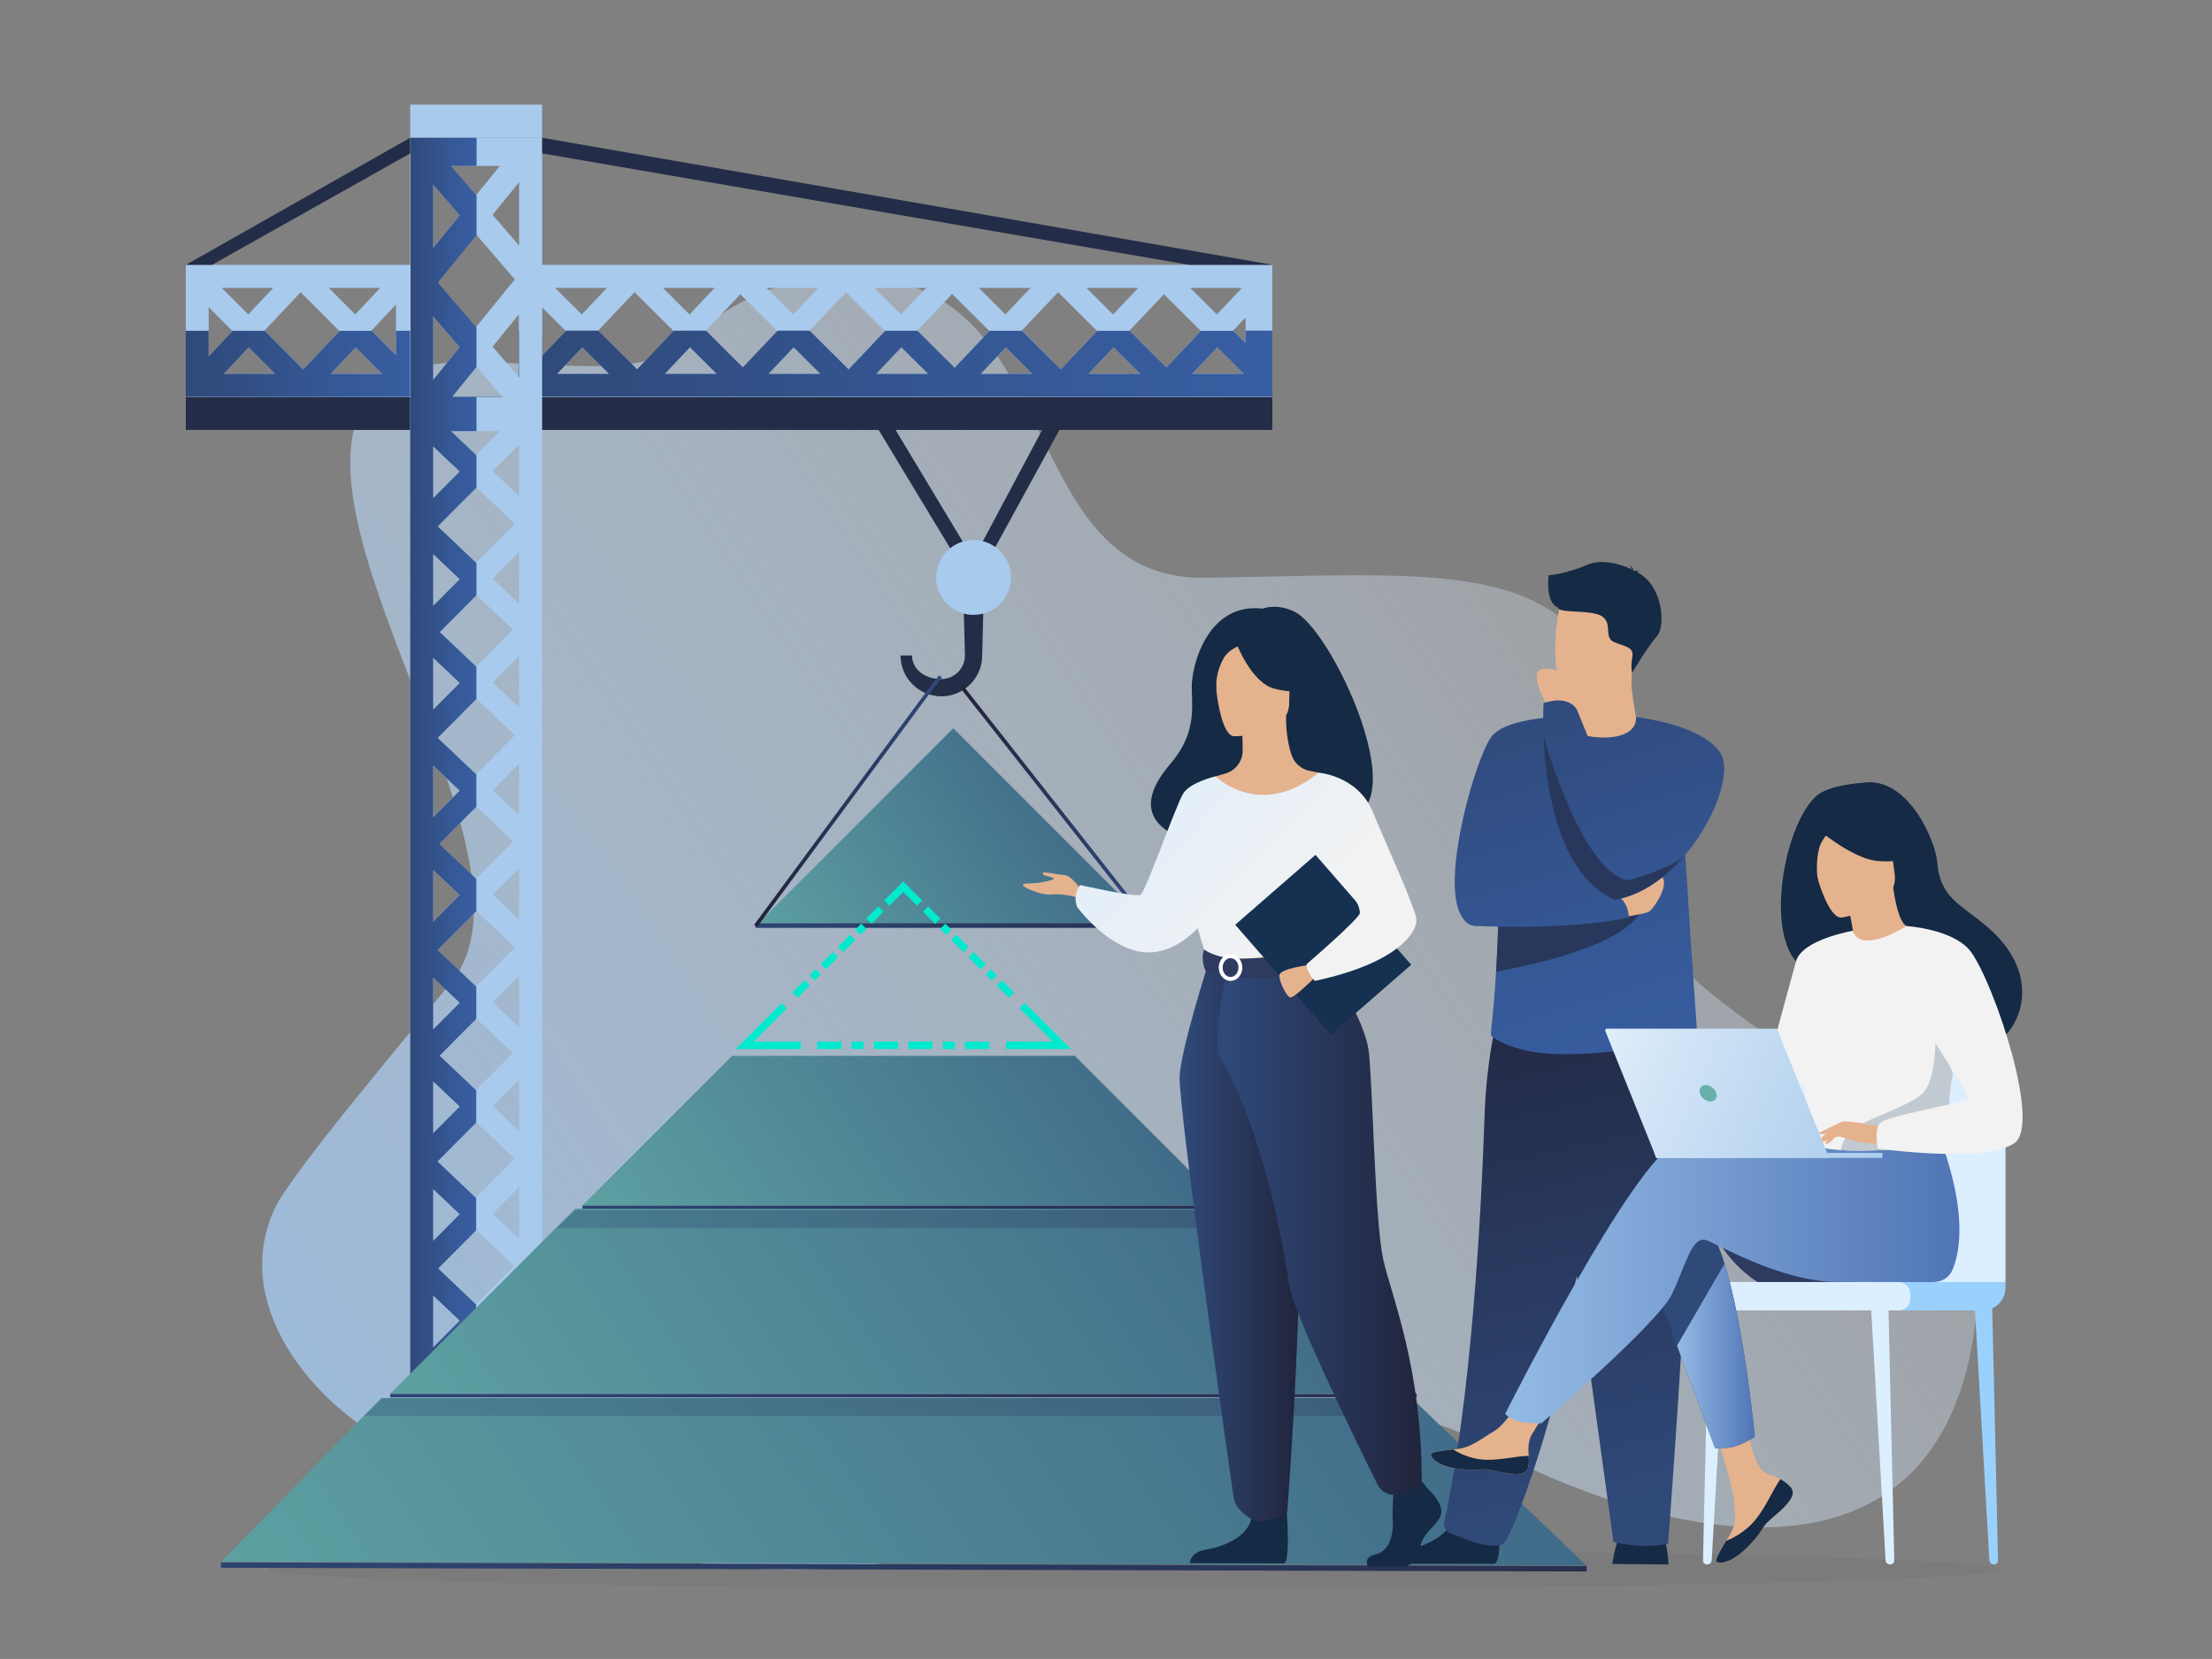 <?xml version="1.0" encoding="UTF-8"?>
<svg xmlns="http://www.w3.org/2000/svg" xmlns:xlink="http://www.w3.org/1999/xlink" id="Ebene_1" viewBox="0 0 596.02 447">
  <rect x="0" y="0" width="596.02" height="447" fill="#808080" stroke="none"/>
  <defs>
    <style>
      .cls-1 {
        fill: #2f4979;
      }

      .cls-2 {
        fill: #153051;
      }

      .cls-3, .cls-4 {
        fill: #a8caed;
      }

      .cls-5 {
        fill: url(#Unbenannter_Verlauf_44);
      }

      .cls-6 {
        fill: url(#Unbenannter_Verlauf_477);
      }

      .cls-7 {
        fill: #2e3a60;
      }

      .cls-8 {
        fill: url(#Unbenannter_Verlauf_273-3);
      }

      .cls-9 {
        fill: url(#Unbenannter_Verlauf_6-7);
      }

      .cls-9, .cls-10 {
        opacity: .28;
      }

      .cls-11 {
        stroke: url(#Unbenannter_Verlauf_6-5);
      }

      .cls-11, .cls-12 {
        fill: none;
        stroke-miterlimit: 10;
      }

      .cls-13 {
        fill: #fff;
      }

      .cls-14 {
        fill: url(#Unbenannter_Verlauf_6-3);
      }

      .cls-15 {
        fill: url(#Unbenannter_Verlauf_57-3);
      }

      .cls-16 {
        fill: url(#Unbenannter_Verlauf_6);
      }

      .cls-17 {
        fill: url(#Unbenannter_Verlauf_57);
      }

      .cls-18 {
        fill: url(#Unbenannter_Verlauf_273);
      }

      .cls-12 {
        stroke: url(#Unbenannter_Verlauf_6-6);
      }

      .cls-19 {
        fill: url(#Unbenannter_Verlauf_101-3);
      }

      .cls-20 {
        fill: url(#Unbenannter_Verlauf_98-7);
      }

      .cls-21 {
        fill: url(#Unbenannter_Verlauf_98-4);
      }

      .cls-22 {
        fill: url(#Unbenannter_Verlauf_99-2);
      }

      .cls-23 {
        fill: url(#Unbenannter_Verlauf_57-2);
      }

      .cls-24 {
        fill: #28385c;
      }

      .cls-25 {
        fill: #f2f2f2;
      }

      .cls-26 {
        fill: url(#Unbenannter_Verlauf_98-8);
      }

      .cls-27 {
        fill: #66b0a9;
      }

      .cls-28 {
        fill: #152a44;
      }

      .cls-29 {
        fill: #00eace;
      }

      .cls-30 {
        fill: url(#Unbenannter_Verlauf_98-6);
      }

      .cls-31 {
        fill: url(#Unbenannter_Verlauf_6-2);
      }

      .cls-32 {
        fill: url(#Unbenannter_Verlauf_98-2);
      }

      .cls-33 {
        fill: #505050;
        opacity: .1;
      }

      .cls-34 {
        fill: url(#Unbenannter_Verlauf_98-3);
      }

      .cls-35 {
        fill: #e5b28e;
      }

      .cls-36 {
        fill: #e7caaa;
      }

      .cls-37 {
        fill: #9ad0fc;
      }

      .cls-38 {
        fill: #c2cad1;
      }

      .cls-10 {
        fill: url(#Unbenannter_Verlauf_6-8);
      }

      .cls-4 {
        opacity: .3;
      }

      .cls-39 {
        fill: url(#Unbenannter_Verlauf_273-4);
      }

      .cls-40 {
        fill: url(#Unbenannter_Verlauf_101);
      }

      .cls-41 {
        fill: #dcefff;
      }

      .cls-42 {
        fill: url(#Unbenannter_Verlauf_98-5);
      }

      .cls-43 {
        fill: url(#Unbenannter_Verlauf_101-2);
      }

      .cls-44 {
        fill: url(#Unbenannter_Verlauf_99);
      }

      .cls-45 {
        fill: #232d47;
      }

      .cls-46 {
        fill: url(#Unbenannter_Verlauf_273-2);
      }

      .cls-47 {
        fill: url(#Unbenannter_Verlauf_6-4);
      }

      .cls-48 {
        fill: url(#Unbenannter_Verlauf_57-4);
      }

      .cls-49 {
        fill: url(#Unbenannter_Verlauf_44-2);
      }

      .cls-50 {
        fill: url(#Unbenannter_Verlauf_98);
      }
    </style>
    <linearGradient id="Unbenannter_Verlauf_477" data-name="Unbenannter Verlauf 477" x1="630.96" y1="32.83" x2="8.56" y2="453.26" gradientUnits="userSpaceOnUse">
      <stop offset="0" stop-color="#fff" stop-opacity="0"></stop>
      <stop offset="1" stop-color="#92bae4"></stop>
    </linearGradient>
    <linearGradient id="Unbenannter_Verlauf_98" data-name="Unbenannter Verlauf 98" x1="139.81" y1="98.04" x2="342.83" y2="98.04" gradientUnits="userSpaceOnUse">
      <stop offset="0" stop-color="#385ea2"></stop>
      <stop offset="0" stop-color="#2f4979"></stop>
      <stop offset=".63" stop-color="#355896"></stop>
      <stop offset="1" stop-color="#385ea2"></stop>
    </linearGradient>
    <linearGradient id="Unbenannter_Verlauf_98-2" data-name="Unbenannter Verlauf 98" x1="50.07" x2="113.62" xlink:href="#Unbenannter_Verlauf_98"></linearGradient>
    <linearGradient id="Unbenannter_Verlauf_98-3" data-name="Unbenannter Verlauf 98" x1="110.52" y1="205.11" x2="128.3" y2="205.11" xlink:href="#Unbenannter_Verlauf_98"></linearGradient>
    <linearGradient id="Unbenannter_Verlauf_273" data-name="Unbenannter Verlauf 273" x1="335.05" y1="188.04" x2="196.45" y2="281.66" gradientUnits="userSpaceOnUse">
      <stop offset="0" stop-color="#2e4979"></stop>
      <stop offset="1" stop-color="#65afa8"></stop>
    </linearGradient>
    <linearGradient id="Unbenannter_Verlauf_6" data-name="Unbenannter Verlauf 6" x1="339.69" y1="193.43" x2="200.01" y2="287.78" gradientUnits="userSpaceOnUse">
      <stop offset="0" stop-color="#22233c"></stop>
      <stop offset=".97" stop-color="#2f4979"></stop>
    </linearGradient>
    <linearGradient id="Unbenannter_Verlauf_273-2" data-name="Unbenannter Verlauf 273" x1="373.93" y1="230.16" x2="148.8" y2="382.23" xlink:href="#Unbenannter_Verlauf_273"></linearGradient>
    <linearGradient id="Unbenannter_Verlauf_6-2" data-name="Unbenannter Verlauf 6" x1="377.51" y1="234.77" x2="151.5" y2="387.44" xlink:href="#Unbenannter_Verlauf_6"></linearGradient>
    <linearGradient id="Unbenannter_Verlauf_273-3" data-name="Unbenannter Verlauf 273" x1="453.03" y1="225.82" x2="93.34" y2="468.79" xlink:href="#Unbenannter_Verlauf_273"></linearGradient>
    <linearGradient id="Unbenannter_Verlauf_6-3" data-name="Unbenannter Verlauf 6" x1="457.34" y1="231.55" x2="96.68" y2="475.18" xlink:href="#Unbenannter_Verlauf_6"></linearGradient>
    <linearGradient id="Unbenannter_Verlauf_273-4" data-name="Unbenannter Verlauf 273" x1="523.34" y1="224.79" x2="45.7" y2="547.43" xlink:href="#Unbenannter_Verlauf_273"></linearGradient>
    <linearGradient id="Unbenannter_Verlauf_6-4" data-name="Unbenannter Verlauf 6" x1="527.7" y1="230.24" x2="48.54" y2="553.91" xlink:href="#Unbenannter_Verlauf_6"></linearGradient>
    <linearGradient id="Unbenannter_Verlauf_6-5" data-name="Unbenannter Verlauf 6" x1="203.19" y1="215.88" x2="253.82" y2="215.88" xlink:href="#Unbenannter_Verlauf_6"></linearGradient>
    <linearGradient id="Unbenannter_Verlauf_6-6" data-name="Unbenannter Verlauf 6" x1="258.64" y1="217.33" x2="310.47" y2="217.33" xlink:href="#Unbenannter_Verlauf_6"></linearGradient>
    <linearGradient id="Unbenannter_Verlauf_6-7" data-name="Unbenannter Verlauf 6" x1="383.71" y1="231.96" x2="142.98" y2="394.57" xlink:href="#Unbenannter_Verlauf_6"></linearGradient>
    <linearGradient id="Unbenannter_Verlauf_6-8" data-name="Unbenannter Verlauf 6" x1="460.14" y1="229.93" x2="88.01" y2="481.3" xlink:href="#Unbenannter_Verlauf_6"></linearGradient>
    <linearGradient id="Unbenannter_Verlauf_57" data-name="Unbenannter Verlauf 57" x1="18657.97" y1="252.72" x2="18622.05" y2="411.52" gradientTransform="translate(19051.15) rotate(-180) scale(1 -1)" gradientUnits="userSpaceOnUse">
      <stop offset="0" stop-color="#21243c"></stop>
      <stop offset=".97" stop-color="#2f4979"></stop>
    </linearGradient>
    <linearGradient id="Unbenannter_Verlauf_57-2" data-name="Unbenannter Verlauf 57" x1="18629" y1="246.17" x2="18593.08" y2="404.97" xlink:href="#Unbenannter_Verlauf_57"></linearGradient>
    <linearGradient id="Unbenannter_Verlauf_98-4" data-name="Unbenannter Verlauf 98" x1="18644.66" y1="184.41" x2="18608.74" y2="297.84" gradientTransform="translate(19051.15) rotate(-180) scale(1 -1)" xlink:href="#Unbenannter_Verlauf_98"></linearGradient>
    <linearGradient id="Unbenannter_Verlauf_98-5" data-name="Unbenannter Verlauf 98" x1="18653.28" y1="187.14" x2="18617.36" y2="300.57" gradientTransform="translate(19051.15) rotate(-180) scale(1 -1)" xlink:href="#Unbenannter_Verlauf_98"></linearGradient>
    <linearGradient id="Unbenannter_Verlauf_98-6" data-name="Unbenannter Verlauf 98" x1="18652.37" y1="186.85" x2="18616.45" y2="300.28" gradientTransform="translate(19051.15) rotate(-180) scale(1 -1)" xlink:href="#Unbenannter_Verlauf_98"></linearGradient>
    <linearGradient id="Unbenannter_Verlauf_98-7" data-name="Unbenannter Verlauf 98" x1="18616.83" y1="175.6" x2="18580.91" y2="289.03" gradientTransform="translate(19051.15) rotate(-180) scale(1 -1)" xlink:href="#Unbenannter_Verlauf_98"></linearGradient>
    <linearGradient id="Unbenannter_Verlauf_98-8" data-name="Unbenannter Verlauf 98" x1="18635.68" y1="181.57" x2="18599.76" y2="295" gradientTransform="translate(19051.15) rotate(-180) scale(1 -1)" xlink:href="#Unbenannter_Verlauf_98"></linearGradient>
    <linearGradient id="Unbenannter_Verlauf_101" data-name="Unbenannter Verlauf 101" x1="18754.51" y1="215.26" x2="18705.51" y2="262.75" gradientTransform="translate(19051.15) rotate(-180) scale(1 -1)" gradientUnits="userSpaceOnUse">
      <stop offset="0" stop-color="#e0eefa"></stop>
      <stop offset=".97" stop-color="#f2f2f2"></stop>
    </linearGradient>
    <linearGradient id="Unbenannter_Verlauf_101-2" data-name="Unbenannter Verlauf 101" x1="18742.06" y1="202.41" x2="18693.06" y2="249.9" xlink:href="#Unbenannter_Verlauf_101"></linearGradient>
    <linearGradient id="Unbenannter_Verlauf_57-3" data-name="Unbenannter Verlauf 57" x1="18700.98" y1="334.63" x2="18733.31" y2="334.63" xlink:href="#Unbenannter_Verlauf_57"></linearGradient>
    <linearGradient id="Unbenannter_Verlauf_57-4" data-name="Unbenannter Verlauf 57" x1="18668.05" y1="330.72" x2="18723.1" y2="330.72" xlink:href="#Unbenannter_Verlauf_57"></linearGradient>
    <linearGradient id="Unbenannter_Verlauf_101-3" data-name="Unbenannter Verlauf 101" x1="18735.46" y1="195.6" x2="18686.46" y2="243.09" xlink:href="#Unbenannter_Verlauf_101"></linearGradient>
    <linearGradient id="Unbenannter_Verlauf_44" data-name="Unbenannter Verlauf 44" x1="18523.18" y1="343.59" x2="18645.58" y2="343.59" gradientTransform="translate(19051.15) rotate(-180) scale(1 -1)" gradientUnits="userSpaceOnUse">
      <stop offset="0" stop-color="#5075b6"></stop>
      <stop offset=".97" stop-color="#92b9e4"></stop>
    </linearGradient>
    <linearGradient id="Unbenannter_Verlauf_44-2" data-name="Unbenannter Verlauf 44" x1="18578.31" y1="365.36" x2="18599.27" y2="365.36" xlink:href="#Unbenannter_Verlauf_44"></linearGradient>
    <linearGradient id="Unbenannter_Verlauf_99" data-name="Unbenannter Verlauf 99" x1="18619.99" y1="281.02" x2="18539.07" y2="316" gradientTransform="translate(19051.15) rotate(-180) scale(1 -1)" gradientUnits="userSpaceOnUse">
      <stop offset="0" stop-color="#385ea2"></stop>
      <stop offset="0" stop-color="#e0eefa"></stop>
      <stop offset=".17" stop-color="#d4e6f7"></stop>
      <stop offset=".7" stop-color="#b6d3ef"></stop>
      <stop offset="1" stop-color="#abcced"></stop>
    </linearGradient>
    <linearGradient id="Unbenannter_Verlauf_99-2" data-name="Unbenannter Verlauf 99" x1="18623.84" y1="289.94" x2="18542.93" y2="324.91" xlink:href="#Unbenannter_Verlauf_99"></linearGradient>
  </defs>
  <g>
    <path class="cls-6" d="M455.45,262.84c-8.52-7.84-13.48-18.82-13.82-30.39-2.52-85.69-36.5-77.91-117.54-76.76-56.19.1-32.97-97.89-113.65-78.46-8.32,1.22-23.03,11.88-30.1,17.16-15.19,11.36-65.73-5.41-79.58,10.49-28.32,32.53,48.53,125.9,20.8,159.83-13.37,16.37-42.37,50.66-47.39,60.61-12.28,25.82,9.7,52.74,31.91,64.12,112.89,65.51,164.9,19.18,258.34-5.86,10.69-2.87,22.11-1.5,31.78,3.89,51.21,28.5,126.67,45.61,136.07-31.14.36-2.94.47-5.91.23-8.87-3.62-44.41-48.36-58.24-77.04-84.63Z"></path>
    <ellipse class="cls-33" cx="305.96" cy="422.85" rx="233.61" ry="5.35"></ellipse>
    <g>
      <rect class="cls-3" x="110.52" y="28.2" width="35.56" height="8.92"></rect>
      <g>
        <path class="cls-45" d="M259.64,162.53l.36,14.09c0,3.5-2.85,6.35-6.35,6.35-4.77,0-7.9-2.85-7.9-6.35h-3.1c0,6.07,4.94,11,11,11s11-4.94,11-11l.36-14.09h-5.38Z"></path>
        <g>
          <polygon class="cls-45" points="281 115.5 262.25 150.66 240.51 114.5 235.94 114.5 260.99 155.94 263.52 155.94 285.65 115.5 281 115.5"></polygon>
          <g>
            <circle class="cls-3" cx="262.33" cy="155.59" r="10.08"></circle>
            <path class="cls-4" d="M252.25,155.59c0,5.56,4.51,10.08,10.08,10.08v-20.15c-5.56,0-10.08,4.51-10.08,10.08Z"></path>
          </g>
        </g>
      </g>
      <rect class="cls-45" x="50.07" y="106.93" width="292.76" height="8.92"></rect>
      <g>
        <g>
          <path class="cls-3" d="M335.62,71.37h-195.81v35.56h203.02v-35.56h-7.21ZM334.64,77.58l-6.77,7.14-7.18-7.14h13.96ZM306.69,77.58l-6.77,7.14-7.18-7.14h13.96ZM277.67,77.58l-6.77,7.14-7.18-7.14h13.96ZM249.53,77.58l-6.77,7.14-7.18-7.14h13.96ZM220.5,77.58l-6.77,7.14-7.18-7.14h13.96ZM192.56,77.58l-6.77,7.14-7.18-7.14h13.96ZM163.53,77.58l-6.77,7.14-7.18-7.14h13.96ZM146.01,82.77l6.48,6.44-6.48,6.83v-13.28ZM150.12,100.73l6.77-7.14,7.18,7.14h-13.96ZM161.16,89.09l9.82-10.35,10.54,10.48-9.82,10.35-10.54-10.48ZM179.14,100.73l6.77-7.14,7.18,7.14h-13.96ZM190.18,89.09l9.3-9.8,9.98,9.93-9.3,9.8-9.98-9.93ZM207.08,100.73l6.77-7.14,7.18,7.14h-13.96ZM218.13,89.09l9.82-10.35,10.54,10.48-9.82,10.35-10.54-10.48ZM236.11,100.73l6.77-7.14,7.18,7.14h-13.96ZM247.15,89.09l9.39-9.9,10.08,10.03-9.39,9.9-10.08-10.03ZM264.25,100.73l6.77-7.14,7.18,7.14h-13.96ZM275.29,89.09l9.82-10.35,10.54,10.48-9.82,10.35-10.54-10.48ZM293.27,100.73l6.77-7.14,7.18,7.14h-13.96ZM304.32,89.09l9.3-9.8,9.98,9.93-9.3,9.8-9.98-9.93ZM321.22,100.73l6.77-7.14,7.18,7.14h-13.96ZM332.26,89.09l3.36-3.54v6.88l-3.36-3.34Z"></path>
          <path class="cls-50" d="M335.62,89.15v3.28l-3.3-3.28h-8.79l.06.06-9.3,9.8-9.92-9.87h-8.79l.06.06-9.82,10.35-10.47-10.42h-8.79l.06.06-9.39,9.9-10.02-9.97h-8.79l.06.06-9.82,10.35-10.47-10.42h-8.79l.06.06-9.3,9.8-9.92-9.87h-8.79l.06.06-9.82,10.35-10.47-10.42h-8.79l.06.06-6.48,6.83v-6.9h-6.2v17.78h203.02v-17.78h-7.21ZM150.12,100.73l6.77-7.14,7.18,7.14h-13.96ZM179.14,100.73l6.77-7.14,7.18,7.14h-13.96ZM207.08,100.73l6.77-7.14,7.18,7.14h-13.96ZM236.11,100.73l6.77-7.14,7.18,7.14h-13.96ZM264.25,100.73l6.77-7.14,7.18,7.14h-13.96ZM293.27,100.73l6.77-7.14,7.18,7.14h-13.96ZM321.22,100.73l6.77-7.14,7.18,7.14h-13.96Z"></path>
        </g>
        <g>
          <path class="cls-3" d="M113.16,71.37h-63.09v35.56h63.55v-35.56h-.46ZM102.44,77.58l-6.72,7.14-7.13-7.14h13.86ZM73.62,77.58l-6.73,7.14-7.13-7.14h13.86ZM56.23,82.77l6.43,6.44-6.43,6.83v-13.27ZM60.3,100.73l6.73-7.14,7.13,7.14h-13.85ZM71.26,89.09l9.75-10.35,10.46,10.48-9.75,10.35-10.46-10.48ZM89.11,100.73l6.72-7.14,7.13,7.14h-13.86ZM100.08,89.09l6.61-7.02v13.65l-6.61-6.63Z"></path>
          <path class="cls-32" d="M106.69,89.15v6.56l-6.55-6.56h-8.73l.06.06-9.75,10.35-10.4-10.42h-8.73l.06.06-6.43,6.83v-6.9h-6.16v17.78h63.55v-17.78h-6.93ZM60.3,100.73l6.73-7.14,7.13,7.14h-13.85ZM89.11,100.73l6.72-7.14,7.13,7.14h-13.86Z"></path>
        </g>
        <g>
          <path class="cls-3" d="M110.52,37.12v335.99h35.56V37.12h-35.56ZM128.36,331.45l10.17,9.65-10.3,10.36-10.17-9.65,10.3-10.36ZM116.72,334.36v-13.96l7.14,6.77-7.14,7.18ZM128.23,322.78l-10.35-9.82,10.48-10.54,10.35,9.82-10.48,10.54ZM116.72,305.34v-13.96l7.14,6.77-7.14,7.18ZM128.23,293.76l-9.8-9.3,9.93-9.98,9.8,9.3-9.93,9.98ZM116.72,277.39v-13.96l7.14,6.77-7.14,7.18ZM128.23,265.81l-10.35-9.82,10.48-10.54,10.35,9.82-10.48,10.54ZM116.72,248.37v-13.96l7.14,6.77-7.14,7.18ZM128.23,236.79l-9.9-9.39,10.03-10.08,9.9,9.39-10.03,10.08ZM116.72,220.22v-13.96l7.14,6.77-7.14,7.18ZM128.23,208.65l-10.35-9.82,10.48-10.54,10.35,9.82-10.48,10.54ZM116.72,191.2v-13.96l7.14,6.77-7.14,7.18ZM128.23,179.62l-9.8-9.3,9.93-9.98,9.8,9.3-9.93,9.98ZM116.72,163.26v-13.96l7.14,6.77-7.14,7.18ZM128.23,151.68l-10.35-9.82,10.48-10.54,10.35,9.82-10.48,10.54ZM116.72,134.23v-13.96l7.14,6.77-7.14,7.18ZM128.23,122.65l-6.83-6.48h13.28l-6.44,6.48ZM116.72,349.08l7.14,6.77-7.14,7.18v-13.96ZM121.61,366.91l6.75-6.79,7.16,6.79h-13.91ZM139.88,362.49l-7.14-6.77,7.14-7.18v13.96ZM139.88,333.82l-7.14-6.77,7.14-7.18v13.96ZM139.88,304.8l-7.14-6.77,7.14-7.18v13.96ZM139.88,276.85l-7.14-6.77,7.14-7.18v13.96ZM139.88,247.83l-7.14-6.77,7.14-7.18v13.96ZM139.88,219.69l-7.14-6.77,7.14-7.18v13.96ZM139.88,190.66l-7.14-6.77,7.14-7.18v13.96ZM139.88,162.72l-7.14-6.77,7.14-7.18v13.96ZM139.88,133.69l-7.14-6.77,7.14-7.18v13.96ZM128.36,98.79l7.02,8.16h-13.65l6.63-8.16ZM128.23,88.18l-10.35-12.02,10.48-12.9,10.35,12.02-10.48,12.9ZM132.73,93.41l7.14-8.79v17.09l-7.14-8.29ZM132.73,57.87l7.14-8.79v17.09l-7.14-8.29ZM134.68,44.71l-6.44,7.93-6.83-7.93h13.27ZM116.72,49.74l7.14,8.29-7.14,8.79v-17.09ZM116.72,85.27l7.14,8.29-7.14,8.79v-17.09Z"></path>
          <path class="cls-34" d="M110.52,106.95v266.16h17.78v-6.2h-6.69l6.69-6.73v-8.79l-.06.06-10.17-9.65,10.24-10.29v-8.79l-.06.06-10.35-9.82,10.42-10.48v-8.79l-.06.06-9.8-9.3,9.87-9.92v-8.79l-.06.06-10.35-9.82,10.42-10.47v-8.79l-.06.06-9.9-9.39,9.97-10.02v-8.79l-.06.06-10.35-9.82,10.42-10.47v-8.79l-.06.06-9.8-9.3,9.87-9.92v-8.79l-.06.06-10.35-9.82,10.42-10.47v-8.79l-.06.06-6.83-6.48h6.9v-9.22h-6.56l6.56-8.08v-10.77l-.06.08-10.35-12.02,10.42-12.82v-10.77l-.06.08-6.83-7.93h6.9v-7.59h-17.78v69.83ZM116.72,49.74l7.14,8.29-7.14,8.79v-17.09ZM116.72,85.27l7.14,8.29-7.14,8.79v-17.09ZM116.72,120.28l7.14,6.77-7.14,7.18v-13.96ZM116.72,149.3l7.14,6.77-7.14,7.18v-13.96ZM116.72,177.25l7.14,6.77-7.14,7.18v-13.96ZM116.72,206.27l7.14,6.77-7.14,7.18v-13.96ZM116.72,234.41l7.14,6.77-7.14,7.18v-13.96ZM116.72,263.43l7.14,6.77-7.14,7.18v-13.96ZM116.72,291.38l7.14,6.77-7.14,7.18v-13.96ZM116.72,320.4l7.14,6.77-7.14,7.18v-13.96ZM116.72,349.08l7.14,6.77-7.14,7.18v-13.96Z"></path>
        </g>
      </g>
      <polygon class="cls-45" points="57.11 71.37 50.07 71.37 110.52 37.12 110.52 41.34 57.11 71.37"></polygon>
      <polygon class="cls-45" points="320.46 71.37 343 71.37 146.08 37.12 146.08 41.34 320.46 71.37"></polygon>
    </g>
    <polygon class="cls-18" points="310.13 249.5 256.86 196.23 203.59 249.5 310.13 249.5"></polygon>
    <polygon class="cls-16" points="203.59 248.79 203.59 250.01 310.08 250.01 310.13 248.79 203.59 248.79"></polygon>
    <g>
      <g>
        <polygon class="cls-46" points="156.92 324.85 329.97 324.85 289.62 284.5 197.27 284.5 156.92 324.85"></polygon>
        <rect class="cls-31" x="156.92" y="324.85" width="173.09" height=".93"></rect>
      </g>
      <g>
        <polygon class="cls-8" points="331.9 325.68 154.99 325.68 105.2 375.47 381.68 375.47 331.9 325.68"></polygon>
        <rect class="cls-14" x="105.13" y="375.58" width="276.6" height=".93"></rect>
      </g>
      <g>
        <polygon class="cls-39" points="380.32 376.68 102.73 376.68 59.62 420.8 427.43 421.8 380.32 376.68"></polygon>
        <polygon class="cls-47" points="427.51 423.44 59.51 422.44 59.51 420.98 427.51 421.98 427.51 423.44"></polygon>
      </g>
    </g>
    <polyline class="cls-11" points="203.59 249.5 250.92 185.43 253.43 182.27"></polyline>
    <line class="cls-12" x1="259.04" y1="184.94" x2="310.08" y2="249.72"></line>
    <polyline class="cls-9" points="331.93 326.15 326.4 330.89 150.09 330.89 155.12 326.15"></polyline>
    <polyline class="cls-10" points="380.93 376.76 375.4 381.5 98.09 381.5 103.12 376.76"></polyline>
    <g>
      <g>
        <path class="cls-41" d="M509.24,421.54h.1c.6,0,1.09-.5,1.07-1.1l-1.63-70.61-4.8-.56,4.09,71.17c.04.61.54,1.09,1.16,1.09Z"></path>
        <path class="cls-37" d="M537.2,421.54h.1c.6,0,1.09-.5,1.07-1.1l-1.63-70.61-4.8-.56,4.09,71.17c.04.61.54,1.09,1.16,1.09Z"></path>
        <path class="cls-41" d="M460.04,421.54h-.1c-.6,0-1.09-.5-1.07-1.1l1.63-70.61,4.8-.56-4.09,71.17c-.04.61-.54,1.09-1.16,1.09Z"></path>
        <path class="cls-41" d="M540.38,345.45v-48.38c0-8.51-6.9-15.42-15.42-15.42h-34.86c-8.51,0-15.42,6.9-15.42,15.42v50.23s65.69-1.85,65.69-1.85Z"></path>
        <path class="cls-37" d="M474.56,345.45h65.83v7.64h-71.94v-1.53c0-3.37,2.74-6.11,6.11-6.11Z" transform="translate(1008.83 698.53) rotate(180)"></path>
        <rect class="cls-41" x="456.96" y="345.45" width="57.77" height="7.64" rx="3.06" ry="3.06" transform="translate(971.68 698.53) rotate(-180)"></rect>
      </g>
      <g>
        <g>
          <path class="cls-28" d="M434.45,421.4s.63-4.92,2.1-7.85c1.46-2.93,10.78-1.06,10.78-1.06,0,0,1.86,1.6,2.26,9.05l-15.14-.13Z"></path>
          <path class="cls-28" d="M402.72,421.34c2.19-1.34.94-11.3.94-11.3,0,0-10.2-8.16-11.6-1.91-1.4,6.25-9.69,9.05-14.41,9.82-3.26.53-4.26,2.33-4.58,3.4h29.64Z"></path>
          <path class="cls-17" d="M423.84,348.85c-.42,2.29-.68,4.16-.75,5.51-.95,18.49-15.57,60.77-18.18,61.76-4.05,1.53-10.42-1.72-13.75-2.78-1.38-.44-2.31-1.83-2.01-3.25,7.24-33.28,9.9-81.2,10.87-109.57.49-14.29,2.94-24.16,2.94-24.16,0,0,35.65-9.51,35.86,2.52.19,10.65-11.81,52.41-14.99,69.97Z"></path>
          <path class="cls-23" d="M415.91,278.92l18.85,136.6s8.28,2,14.71.4c0,0,5.52-72.65,5.06-90.22-.46-17.56,3.96-47-1.01-50.24-4.97-3.25-37.61,3.46-37.61,3.46Z"></path>
          <path class="cls-21" d="M457.19,276.64c.09,1.23-.7,2.36-1.89,2.7-2.63.76-5.66,1.29-11.51,2.51-5.49,1.14-12.88,2.15-21.96,2.21-14.44.09-19.9-4.88-19.9-4.88-.62.01.33-3.01,1.18-17.38.29-4.87.57-11.04.77-18.83.18-7.02.31-15.35.32-25.24.02-11.89,18.42-24.69,18.76-24.69h0c0,1.72,2.7,4.88,6.86,5.15,4.93.32,10.99-2.13,10.99-4.97,0-.03,8.92,14.27,12.09,29.5.4,1.93.71,3.97.96,6.11.75,6.46.03,1.85,3.32,47.81Z"></path>
          <path class="cls-42" d="M422.98,193.04s-17.12-.15-21.24,5.63c-4.12,5.78-13.15,36.86-8.44,47.2,4.71,10.34,13.53-4.28,18.43-10.61,4.9-6.34,11.25-42.22,11.25-42.22Z"></path>
          <path class="cls-35" d="M422.8,190.43v1.77s-.47,5.53,6.34,6.34c6.81.81,11.89-1.02,11.7-5.29-.61-3.31-1.2-6.72-1.24-9.45-.02-1.02.05-2.1.24-3.31l-13.21-.26-3.89.64.05,9.57Z"></path>
          <path class="cls-35" d="M440.86,178.36c-1.53,8.25-12.17,7.98-16.77,7.46-1.29-.14-2.11-.31-2.11-.31-1.46-.39-2.27-2.69-2.65-5.7-.75-5.96.2-14.7,1.2-16.94,1.51-3.37,4.37-7.01,15.08-4.38,10.72,2.63,7.21,9.3,5.24,19.87Z"></path>
          <path class="cls-28" d="M417.25,155.02s4.72-.36,10.28-2.78c4.52-1.96,10.21.2,12.06,1.17-.05-.3-.17-.7-.45-1.11,0,0,.83.59.95,1.41.09.06.12.11.1.12,0,0,.94-.17,1.55.1,0,0-.42-.06-.57.21-.02.03-.04.05-.07.07,7.04,3.4,7.69,14.53,5.43,17.11-2.73,3.1-6.77,9.99-6.77,9.99,0,0-.42-1.57.07-4.29.5-2.73-1.86-2.73-4.83-3.97-2.97-1.24-.5-4.71-3.1-6.82-2.6-2.11-12.15-.87-12.02-2.48-3.54-1.29-2.62-8.38-2.62-8.75Z"></path>
          <path class="cls-24" d="M443.02,243.59c-2.8,11.22-33.02,17.02-39.89,18.2.29-4.87.57-11.04.77-18.83l39.12.63Z"></path>
          <path class="cls-35" d="M436.38,247.24c.29,0,6.72-.96,7.87-1.54,1.15-.58,6.42-8.06,2.97-9.98-3.45-1.92-12.71,5.76-12.71,5.76l1.87,5.76Z"></path>
          <path class="cls-30" d="M397.26,249.47s24.87,1.35,41.57-2.22c0,0,.42-4.82-4.83-6.96,0,0-26.02-5.51-32.27-3.98-6.25,1.54-4.48,13.17-4.48,13.17Z"></path>
          <path class="cls-20" d="M454.39,229.95c-5.16,6.22-11.91,11.31-19.35,12.5h0c-.06-.1-2.25-3.42-1.84-8.31.19-2.26.94-4.86,2.71-7.63.55-.85,1.03-1.85,1.46-2.95,4.06-10.37,3.46-30.34,3.46-30.34,0,0,17.25,1.81,22.63,9.49,3.29,4.7-.91,17.4-9.06,27.24Z"></path>
          <path class="cls-35" d="M417.14,190.48s-5.96-9.83-1.32-10.26c4.63-.43,6.49,2.71,7.16,3.86.67,1.15-.17,6.35-.17,6.35l-5.66.05Z"></path>
          <path class="cls-26" d="M439.85,233.8c-.18,1.25-.55,2.39-1.02,3.41-1.46,3.23-3.79,5.23-3.79,5.23h0c-15.47-6.99-18.61-30.97-19.13-44.15-.21-5.3,0-8.85,0-8.85,6.98-2.31,8.94,1.7,8.94,1.7,0,0,8.24,19.6,12.52,32.41,1.64,4.9,2.69,8.81,2.48,10.24Z"></path>
          <path class="cls-24" d="M454.39,229.95c-5.16,6.22-11.91,11.31-19.35,12.5h0c-15.47-6.99-18.61-30.97-19.13-44.15,0,0,7.32,26.56,17.29,35.84,1.8,1.68,3.69,2.79,5.64,3.08,0,0,12.57-3.55,15.2-6.9.19-.24.3-.36.35-.37Z"></path>
        </g>
        <g>
          <path class="cls-28" d="M348.99,164.93c-4.88-2.53-8.79-.94-8.79-.94-14.93-1.75-19.29,15.66-19.09,21.65.2,5.99.89,12.43-5.78,20.21-19.26,22.49,21.08,23.48,21.08,23.48.34-17.97,21.88-11.41,20.93-9.59,27.61,6.63,2.75-49.05-8.35-54.81Z"></path>
          <path class="cls-35" d="M291.39,239.83s-2.63-4-4.74-4.08c-2.12-.08-6.04-1.18-5.72-.39.31.78,2.74.86,2.98,1.33.24.47-3.61,1.18-4.7,1.25-1.1.08-3.68,0-3.61.55.08.55,4.66,2.82,7.9,2.51,3.23-.31,7.23.94,7.23.94l.67-2.12Z"></path>
          <path class="cls-40" d="M329.37,241.12s-1.43,2.83-4.02,6.07c-3.12,3.91-7.93,8.42-13.97,9.31-2.89.43-5.71-.2-8.3-1.35,0,0,0,0,0,0-7.34-3.26-12.85-10.75-12.85-10.75-1.29-3.53.82-5.92.82-5.92,0,0,14.81,3.33,16.23,2.63,1.41-.71,9.64-24.42,11.6-27.4,1.96-2.98,8.64-4.53,8.64-4.53l1.86,31.92Z"></path>
          <path class="cls-28" d="M384.64,401.04s4.52,4.13,3.64,7.06c-.88,2.93-4.96,4.89-5.51,8.47-.55,3.58-2.76,5.54-4.74,5.54-1.98,0-9.46,0-9.46,0,0,0-1.46-2.52,2.07-3.28,3.53-.76,4.86-4.97,4.64-8.88-.22-3.91.33-9.12.33-9.12l7.5-1.74,1.54,1.95Z"></path>
          <path class="cls-28" d="M346.38,402.79s1.63,17.48-.36,18.45l-25.4-.05s0-2.93,4.08-3.58c4.08-.65,11.25-3.04,12.46-8.36,1.21-5.32,9.22-6.46,9.22-6.46Z"></path>
          <path class="cls-35" d="M364.48,277.41c-5.23-11.72-8.42-15.09-7.81-18.72.45-2.71-1.38-50.49-1.38-50.49-.62-.19-1.86-.36-2.54-.52-2.14-.48-3.92-1.98-4.66-4.05-.89-2.49-1.6-6.17-1.58-10.78l-.67.13-11.26,2.23s.26,3.54.26,6.88c0,.03,0,.06,0,.08.01,2.9-1.89,5.46-4.67,6.26-1.42.41-2.66.76-2.66.76,0,0-4.13,11.8-4.92,23.93-.79,12.12,7.52,17.39-.06,41.62-7.74,24.74,44.85,9.14,41.96,2.66Z"></path>
          <path class="cls-35" d="M332.47,198.38s14.9.25,14.91-9.04c.01-9.28,1.94-15.51-7.58-16.05-9.52-.55-11.37,2.99-12.13,6.09-.76,3.1.91,18.7,4.79,19Z"></path>
          <path class="cls-28" d="M333.02,173.06s4.08,10.89,10.34,12.5c6.26,1.61,8.98-.07,8.98-.07,0,0-4.8-3.82-5.8-10.48,0,0-10.44-7.14-13.52-1.96Z"></path>
          <path class="cls-28" d="M334.03,173.94s-3.03,1.13-4.27,3.34c-1.22,2.16-2.26,5.02-2.01,8.52,0,0-3.07-7.4.38-11.59,3.66-4.44,5.91-.27,5.91-.27Z"></path>
          <path class="cls-43" d="M365.91,229.34s.38,5.34,0,11.74c-.25,4.24-4.55,9.93-5.15,11.34-1.53,3.53-3.25,4.1-3.25,4.1l-13.34,3.27-4.69,1.15-14.79-4.42s-6.74-18.8-4.03-29.38c2.7-10.58,6.84-17.93,6.84-17.93,0,0,12.07,11.81,27.78-1l10.64,21.14Z"></path>
          <path class="cls-36" d="M362.01,242.81c-.25,4.24-.64,8.2-1.25,9.6-1.53,3.53-3.25,4.1-3.25,4.1l-13.34,3.27-5.79-1.7s19.33-2.93,17.19-19.56l6.44,4.29Z"></path>
          <path class="cls-15" d="M325.64,259.37s-7.32,22.79-7.79,30.55c-.47,7.76,14,110.24,14.58,113.82.55,3.37,4.73,5.52,4.73,5.52,0,0,1.93,1.14,4.67.36,3.81-1.08,5.02-2.36,5.02-2.36,0,0,5.7-73.09,2.17-99.2-3.53-26.11-3.57-48.69-3.57-48.69h-19.81Z"></path>
          <path class="cls-48" d="M356.66,258.69s11.17,14.99,12.21,25.12c1.04,10.13,1.63,45.72,3.85,55.59,2.22,9.88,10.37,28.88,10.37,59.69,0,0-.85,1.77-3.46,2.71-.84.3-1.96.59-3.05.84-2.16.49-4.37-.56-5.36-2.54-5.51-11.1-23.06-46.88-23.96-54.31-.64-5.26-6.18-40.05-18.27-60.46-2.9-4.9,1.78-24.39,1.78-24.39l25.88-2.24Z"></path>
          <path class="cls-7" d="M324.47,255.85s2.94,2.33,8.78,2.44c6.98.14,24.26-1.78,24.26-1.78,0,0,.77,2.15.74,4.41,0,0-21.11,5.32-33.34.78,0,0-1.58-2.97-.43-5.85Z"></path>
          <path class="cls-13" d="M331.57,264.3c-1.76,0-3.18-1.62-3.18-3.6s1.43-3.6,3.18-3.6c1.76,0,3.18,1.62,3.18,3.6,0,1.99-1.43,3.6-3.18,3.6ZM331.57,258.15c-1.17,0-2.13,1.14-2.13,2.55,0,1.4.95,2.55,2.13,2.55,1.17,0,2.13-1.14,2.13-2.55,0-1.4-.95-2.55-2.13-2.55Z"></path>
          <rect class="cls-2" x="342.19" y="234.96" width="28.68" height="39.26" transform="translate(-79.53 296.71) rotate(-41.05)"></rect>
          <path class="cls-35" d="M352.63,260.04s-7.92.93-7.9,2.81c.02,1.88,1.97,5.75,2.95,5.92.98.17,6.45-5.23,6.45-5.23l-1.5-3.5Z"></path>
          <path class="cls-19" d="M355.28,208.2s10.58.74,14.64,10.6c4.06,9.86,11.75,26.41,11.75,29.2s-4.3,11.37-27.38,16.3c0,0-2.39-2.51-2.24-4.5,0,0,14.41-12.38,14.37-13.82-.07-2.74-2.36-6.35-15.01-19-3.44-3.44,3.88-18.78,3.88-18.78Z"></path>
        </g>
        <g>
          <path class="cls-7" d="M462.36,333.39c4.99,8.69,11.27,12.05,11.27,12.05h26.13s-41.22-18.68-37.41-12.05Z"></path>
          <g>
            <path class="cls-35" d="M482.43,400.64c.68.78.77,1.65.43,2.58,0,0,0,0,0,.01-.62,1.72-2.68,3.65-5.07,5.57-.31.25-.58.47-.81.68-.06.05-.12.11-.18.16-.05.04-.09.09-.14.13-2.23,2.06-1.39,2.53-5.4,6.7-4.57,4.75-7.71,4.84-8.61,4.41-.76-.37.78-2.89,2.49-5.72.08-.14.16-.27.25-.41.23-.38.45-.76.68-1.14,2-3.41,1.48-5.01,1.01-10.09-.38-4.12-6.42-23.04-6.42-23.04l8.76-1.51s2.64,15.06,5.54,17.38c1.55,1.24,3.29,1.25,4.79,2.17.11.06.21.13.31.2.85.56,1.71,1.14,2.4,1.93Z"></path>
            <path class="cls-28" d="M482.43,400.64c.68.78.77,1.65.43,2.58,0,0,0,0,0,.01-.76,1.72-2.77,3.63-5.08,5.55-.3.25-.57.48-.81.7-.06.05-.12.11-.18.16-.05.04-.09.09-.14.13-2.23,2.06-1.39,2.53-5.4,6.7-4.57,4.75-7.71,4.84-8.61,4.41-.76-.37.78-2.89,2.49-5.72.89-.33,5.02-2,8.14-6,2.75-3.51,4.59-8.02,6.46-10.63.11.06.21.13.31.2.85.56,1.71,1.14,2.4,1.93Z"></path>
            <path class="cls-35" d="M411.83,395.17c-.54,2.7-4.39,2.25-8.7,1.2-4.3-1.05-3.28.2-9.41-.48-6.13-.68-7.98-2.96-8.17-3.87-.17-.81,2.86-1.09,6.11-1.47.41-.05.82-.1,1.23-.15,3.67-.46,6.35-2.83,9.68-4.77,3.15-1.84,7.86-9.34,7.86-9.34l8.4.67s-4.41,6.7-6.11,9.61c-1,1.71-.95,3.98-.82,5.72.07.95.13,1.92-.06,2.87Z"></path>
            <path class="cls-28" d="M403.13,396.37c-4.3-1.05-3.28.2-9.41-.48-6.13-.68-7.98-2.96-8.17-3.87-.17-.81,2.86-1.09,6.11-1.47l.03.06s3.67,2.6,8.77,2.73c4.16.1,8.56-1.09,11.43-1.04.07.95.13,1.92-.06,2.87-.54,2.7-4.39,2.25-8.7,1.2Z"></path>
            <path class="cls-1" d="M444.02,341.46l7.85,21.13,10.25,27.59s2.78.27,5.45-.5c2.45-.71,5.27-2.56,5.27-2.56,0,0-2.85-29.63-8.16-46.63-1.36-4.37-2.89-7.9-4.57-9.88-8.23-9.73-16.09,10.85-16.09,10.85Z"></path>
            <path class="cls-5" d="M452,307.9c5.14-1.66,19.82.47,34.56,3.36l3.09-5.09,31.84-2.49s10.51,23.3,4.75,38.14c-.85,2.18-2.53,3.58-5.39,3.63,0,0-.46,0-.46,0,0,0-18.95-.01-25.1-.01-15.83,0-33.51-10.88-35.8-11.34-3.74-.75-5.24,6.74-8.98,14.6-3.74,7.86-35.18,34.81-35.18,34.81,0,0-4.83.05-6.83-.7-2.15-.81-2.93-1.85-2.93-1.85,0,0,34.84-69.31,46.44-73.05Z"></path>
            <path class="cls-28" d="M489.84,262.31c11.34,6.24,34.34,19.18,34.46,19.1,0,0,8.45,3.19,13.25,0,7.99-5.31,12.28-19.6-2.34-31.89-7.29-6.13-12.47-7.62-13.26-17.42-.43-5.31-7.69-22.84-19.75-21.22-1.01.14-7.21.43-11.29,2.57-10.39,5.46-18.06,46.45-1.07,48.86Z"></path>
            <path class="cls-35" d="M499.34,257s5.58,1.95,9.34.29c3.54-1.56,6.22-7.39,6.17-7.39-1.61-.07-3.38-1.48-4.74-10.72l-.69.25-11.53,4.15s.84,3.7,1.38,7.22c.46,2.96.7,5.79.07,6.21Z"></path>
            <path class="cls-35" d="M496.18,247.24s15.78-2.12,14.31-11.92c-1.47-9.8-.42-16.68-10.56-15.74-10.14.94-11.53,4.97-11.83,8.36-.31,3.39,3.94,19.6,8.08,19.3Z"></path>
            <path class="cls-28" d="M488.67,222.56s10.1,8.7,16.97,9.4c6.87.7,9.47-1.5,9.47-1.5,0,0-4.05-3.36-6.49-8.79-.72-1.6-2.24-2.7-3.98-2.85-4.91-.42-14.2-.62-15.97,3.73Z"></path>
            <path class="cls-28" d="M494.98,221.79s-3.38,3.27-4.44,5.69c-1.03,2.34-1.33,7.93-.52,10.15,0,0-5.26-10.24-2.28-15.21,3.16-5.27,7.24-.63,7.24-.63Z"></path>
            <path class="cls-25" d="M486.06,280.24c.48,31.94.13,25.26,3.62,28.29.84.73,3.21,1.16,6.32,1.37,9.79.65,27.01-.96,27.66-2.77,2.26-6.26.66-8.21,2.55-17.79.2-1.02.44-2.12.72-3.33,1.57-6.58,3.1-8.82-2.47-19.4-5.06-9.58-10.31-17.36-10.78-17.08-13.34,7.92-14.41,1.26-14.41,1.26,0,0-13.45,13.87-13.22,29.45Z"></path>
            <path class="cls-49" d="M451.87,362.59l10.25,27.59s2.78.27,5.45-.5c2.45-.71,5.27-2.56,5.27-2.56,0,0-2.85-29.63-8.16-46.63l-12.81,22.1Z"></path>
            <path class="cls-25" d="M499.27,250.79s-13.72,2.33-15.34,8.24c-1.61,5.91-11.1,40.65-11.1,40.65,0,0,6.98,1.25,10.2-1.97,3.22-3.22,11.21-29.9,11.21-29.9l5.02-17.01Z"></path>
            <path class="cls-38" d="M496,309.9c9.79.65,27.01-.96,27.66-2.77,2.26-6.26.66-8.21,2.55-17.79l-4.72-13.3s.78,14.81-3.59,18.71c-4.36,3.9-17.88,7.52-20.01,10.77-1.02,1.56-1.7,3.13-1.89,4.39Z"></path>
            <path class="cls-35" d="M507.22,303.68s-9.66-2.15-11.22-1.29c-1.56.86-5.37,3.98-5.85,5.07-.48,1.09,3.47-.82,4.75-1.17.83-.22,3.02.54,4.1.9,4.56,1.52,7.35.74,7.35.74l.85-4.24Z"></path>
            <path class="cls-25" d="M513.69,249.52s12.97.8,17.46,7.06c6.32,8.82,18.86,46.39,11.67,51.4-8.09,5.64-36.84,1.48-36.84,1.48,0,0-.96-4.47.37-6.63,1.33-2.16,22.96-5.66,23.95-6.65s-12.48-19.46-12.48-22.46-4.15-24.2-4.15-24.2Z"></path>
            <path class="cls-35" d="M495.53,305.07s-2.02,2.61-2.69,2.92c-.66.31-1.09.23-1.09.23l1.36-2.46,2.42-.7Z"></path>
            <path class="cls-35" d="M496,302.38l-5.89,2.86s.25.41.97.38c.72-.03,2.55-.7,2.55-.7l2.36-2.53Z"></path>
          </g>
          <g>
            <g>
              <polygon class="cls-44" points="492.85 311.99 446.29 311.99 432.29 277.17 478.77 277.17 492.85 311.99"></polygon>
              <polygon class="cls-22" points="445.75 310.64 507.22 310.64 507.22 311.99 446.29 311.99 445.75 310.64"></polygon>
            </g>
            <path class="cls-27" d="M458.04,294.58c-.35-1.22.36-2.22,1.58-2.22s2.5.99,2.85,2.22c.35,1.22-.36,2.22-1.58,2.22-1.22,0-2.5-.99-2.85-2.22Z"></path>
          </g>
        </g>
      </g>
    </g>
  </g>
  <g>
    <g>
      <rect class="cls-29" x="233.43" y="245.57" width="4.63" height="2" transform="translate(-105.31 238.92) rotate(-45)"></rect>
      <rect class="cls-29" x="230.78" y="249.39" width="2.31" height="2" transform="translate(-109.12 237.34) rotate(-45)"></rect>
      <rect class="cls-29" x="225.8" y="253.21" width="4.63" height="2" transform="translate(-112.94 235.76) rotate(-45)"></rect>
    </g>
    <g>
      <rect class="cls-29" x="221.15" y="257.86" width="4.63" height="2" transform="translate(-117.59 233.83) rotate(-45)"></rect>
      <rect class="cls-29" x="218.49" y="261.67" width="2.31" height="2" transform="translate(-121.41 232.25) rotate(-45)"></rect>
      <rect class="cls-29" x="213.52" y="265.49" width="4.63" height="2" transform="translate(-125.22 230.67) rotate(-45)"></rect>
    </g>
    <g>
      <rect class="cls-29" x="220.19" y="280.65" width="6.54" height="2"></rect>
      <rect class="cls-29" x="229.45" y="280.65" width="3.27" height="2"></rect>
      <rect class="cls-29" x="235.45" y="280.65" width="6.54" height="2"></rect>
    </g>
    <g>
      <rect class="cls-29" x="244.75" y="280.65" width="6.54" height="2"></rect>
      <rect class="cls-29" x="254.02" y="280.65" width="3.27" height="2"></rect>
      <rect class="cls-29" x="260.01" y="280.65" width="6.54" height="2"></rect>
    </g>
    <g>
      <rect class="cls-29" x="269.94" y="264.19" width="2" height="4.63" transform="translate(-109.09 269.64) rotate(-45)"></rect>
      <rect class="cls-29" x="266.12" y="261.53" width="2" height="2.31" transform="translate(-107.51 265.82) rotate(-45)"></rect>
      <rect class="cls-29" x="262.3" y="256.56" width="2" height="4.63" transform="translate(-105.93 262.01) rotate(-45)"></rect>
    </g>
    <g>
      <rect class="cls-29" x="257.65" y="251.91" width="2" height="4.63" transform="translate(-104 257.36) rotate(-45)"></rect>
      <rect class="cls-29" x="253.84" y="249.25" width="2" height="2.31" transform="translate(-102.42 253.54) rotate(-45)"></rect>
      <rect class="cls-29" x="250.02" y="244.27" width="2" height="4.63" transform="translate(-100.84 249.72) rotate(-45)"></rect>
    </g>
    <polygon class="cls-29" points="215.8 280.67 215.8 282.67 198.22 282.67 210.59 270.3 212.01 271.72 203.07 280.67 215.8 280.67"></polygon>
    <polygon class="cls-29" points="274.7 271.65 276.11 270.23 288.55 282.66 271.05 282.67 271.05 280.65 283.7 280.65 274.7 271.65"></polygon>
    <polygon class="cls-29" points="239.65 244.07 238.23 242.65 243.38 237.5 248.5 242.63 247.08 244.05 243.37 240.34 239.65 244.07"></polygon>
  </g>
</svg>
